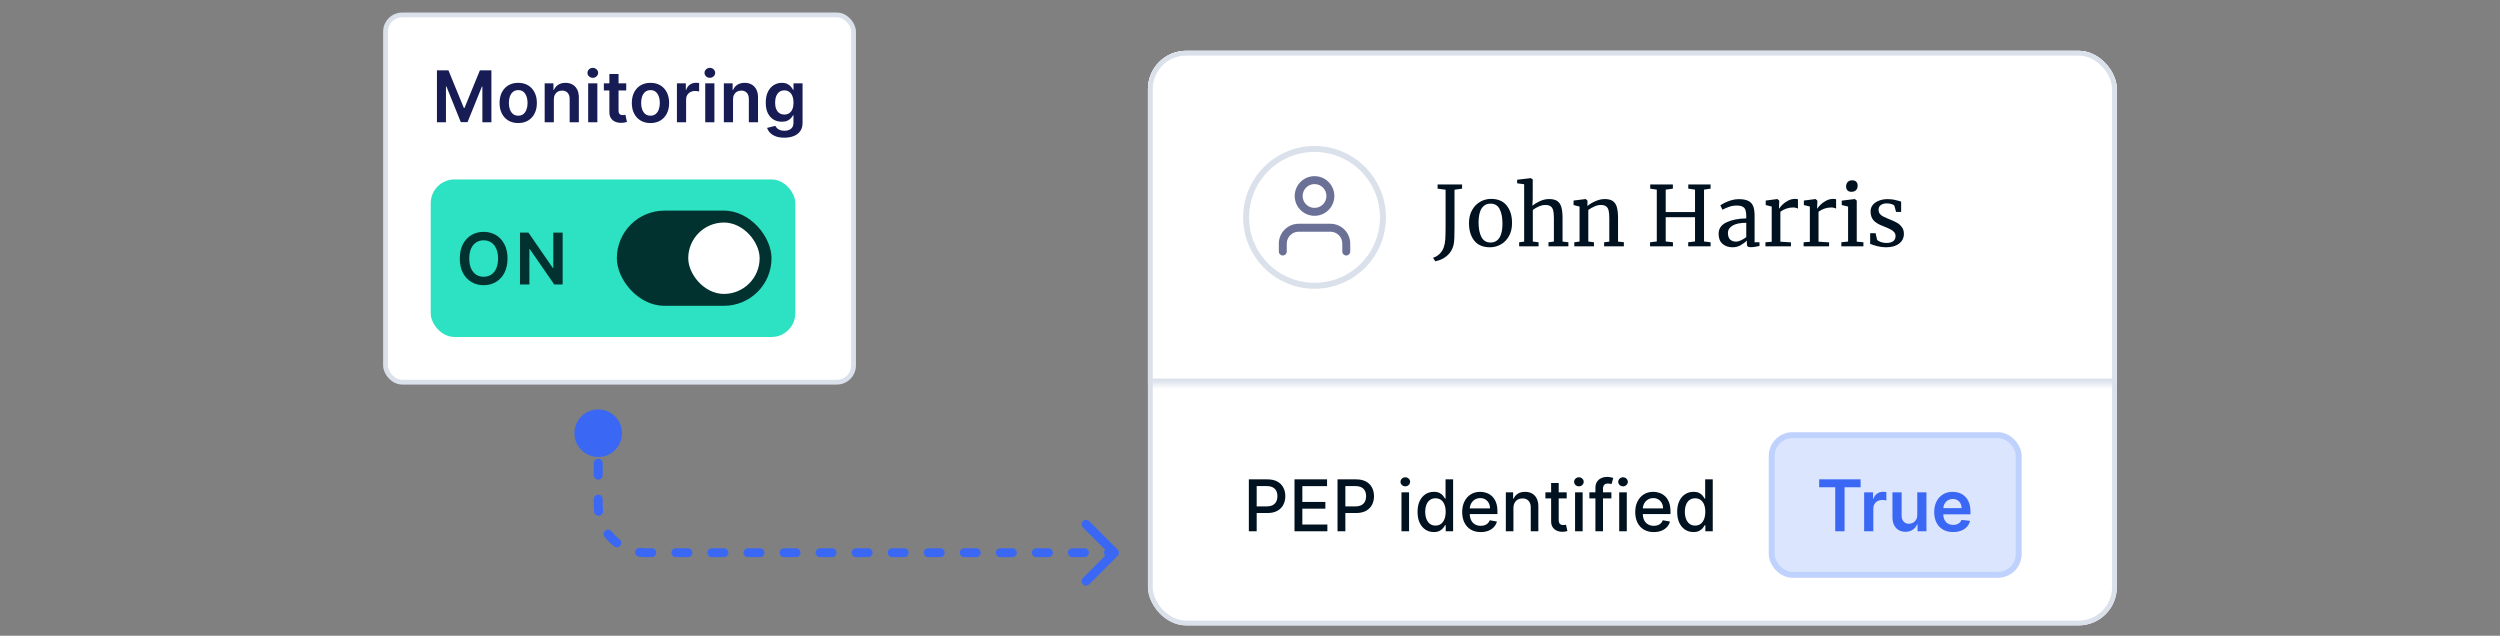 <svg width="523" height="133" viewBox="0 0 523 133" fill="none" xmlns="http://www.w3.org/2000/svg">
<rect x="0" y="0" width="523" height="133" fill="#808080" stroke="none"/>
<rect x="80.65" y="3.125" width="97.913" height="76.827" rx="3.5" fill="white"/>
<rect x="80.65" y="3.125" width="97.913" height="76.827" rx="3.5" stroke="#DAE1EB"/>
<path d="M91.408 14.72H93.816L97.041 22.591H97.168L100.393 14.72H102.801V25.582H100.913V18.12H100.812L97.81 25.55H96.399L93.397 18.104H93.296V25.582H91.408V14.72ZM108.412 25.741C107.616 25.741 106.927 25.566 106.344 25.216C105.76 24.866 105.308 24.376 104.986 23.747C104.668 23.118 104.508 22.382 104.508 21.541C104.508 20.699 104.668 19.962 104.986 19.329C105.308 18.696 105.76 18.205 106.344 17.855C106.927 17.505 107.616 17.329 108.412 17.329C109.208 17.329 109.897 17.505 110.48 17.855C111.064 18.205 111.515 18.696 111.833 19.329C112.155 19.962 112.315 20.699 112.315 21.541C112.315 22.382 112.155 23.118 111.833 23.747C111.515 24.376 111.064 24.866 110.48 25.216C109.897 25.566 109.208 25.741 108.412 25.741ZM108.423 24.203C108.854 24.203 109.215 24.085 109.505 23.848C109.794 23.607 110.01 23.285 110.152 22.883C110.297 22.479 110.369 22.03 110.369 21.535C110.369 21.037 110.297 20.586 110.152 20.183C110.01 19.776 109.794 19.453 109.505 19.212C109.215 18.972 108.854 18.852 108.423 18.852C107.981 18.852 107.613 18.972 107.319 19.212C107.029 19.453 106.812 19.776 106.667 20.183C106.526 20.586 106.455 21.037 106.455 21.535C106.455 22.03 106.526 22.479 106.667 22.883C106.812 23.285 107.029 23.607 107.319 23.848C107.613 24.085 107.981 24.203 108.423 24.203ZM115.865 20.809V25.582H113.945V17.436H115.78V18.82H115.876C116.063 18.364 116.362 18.001 116.772 17.733C117.186 17.464 117.696 17.329 118.305 17.329C118.867 17.329 119.357 17.45 119.774 17.69C120.195 17.931 120.52 18.279 120.75 18.735C120.983 19.191 121.098 19.744 121.094 20.395V25.582H119.174V20.692C119.174 20.148 119.033 19.721 118.75 19.414C118.471 19.106 118.084 18.952 117.589 18.952C117.253 18.952 116.954 19.027 116.692 19.175C116.434 19.32 116.231 19.53 116.082 19.806C115.937 20.082 115.865 20.416 115.865 20.809ZM123.046 25.582V17.436H124.966V25.582H123.046ZM124.011 16.279C123.707 16.279 123.446 16.179 123.226 15.977C123.007 15.772 122.898 15.526 122.898 15.24C122.898 14.95 123.007 14.704 123.226 14.503C123.446 14.298 123.707 14.195 124.011 14.195C124.319 14.195 124.581 14.298 124.796 14.503C125.016 14.704 125.125 14.95 125.125 15.24C125.125 15.526 125.016 15.772 124.796 15.977C124.581 16.179 124.319 16.279 124.011 16.279ZM131.008 17.436V18.921H126.325V17.436H131.008ZM127.481 15.484H129.401V23.132C129.401 23.39 129.44 23.588 129.518 23.726C129.599 23.86 129.705 23.952 129.836 24.002C129.967 24.051 130.112 24.076 130.271 24.076C130.391 24.076 130.501 24.067 130.6 24.049C130.702 24.032 130.78 24.016 130.833 24.002L131.157 25.503C131.054 25.538 130.907 25.577 130.717 25.619C130.529 25.662 130.299 25.686 130.027 25.693C129.546 25.708 129.113 25.635 128.728 25.476C128.342 25.313 128.036 25.062 127.81 24.723C127.587 24.383 127.478 23.959 127.481 23.45V15.484ZM136.08 25.741C135.284 25.741 134.595 25.566 134.011 25.216C133.428 24.866 132.975 24.376 132.654 23.747C132.335 23.118 132.176 22.382 132.176 21.541C132.176 20.699 132.335 19.962 132.654 19.329C132.975 18.696 133.428 18.205 134.011 17.855C134.595 17.505 135.284 17.329 136.08 17.329C136.875 17.329 137.565 17.505 138.148 17.855C138.732 18.205 139.183 18.696 139.501 19.329C139.823 19.962 139.983 20.699 139.983 21.541C139.983 22.382 139.823 23.118 139.501 23.747C139.183 24.376 138.732 24.866 138.148 25.216C137.565 25.566 136.875 25.741 136.08 25.741ZM136.09 24.203C136.522 24.203 136.883 24.085 137.172 23.848C137.462 23.607 137.678 23.285 137.819 22.883C137.964 22.479 138.037 22.03 138.037 21.535C138.037 21.037 137.964 20.586 137.819 20.183C137.678 19.776 137.462 19.453 137.172 19.212C136.883 18.972 136.522 18.852 136.09 18.852C135.649 18.852 135.281 18.972 134.987 19.212C134.697 19.453 134.48 19.776 134.335 20.183C134.194 20.586 134.123 21.037 134.123 21.535C134.123 22.03 134.194 22.479 134.335 22.883C134.48 23.285 134.697 23.607 134.987 23.848C135.281 24.085 135.649 24.203 136.09 24.203ZM141.613 25.582V17.436H143.475V18.793H143.559C143.708 18.323 143.962 17.961 144.323 17.706C144.687 17.448 145.103 17.319 145.569 17.319C145.676 17.319 145.794 17.324 145.925 17.335C146.059 17.342 146.171 17.354 146.259 17.372V19.138C146.178 19.11 146.049 19.085 145.872 19.064C145.699 19.039 145.531 19.027 145.368 19.027C145.018 19.027 144.703 19.103 144.424 19.255C144.148 19.403 143.931 19.61 143.772 19.875C143.612 20.14 143.533 20.446 143.533 20.793V25.582H141.613ZM147.534 25.582V17.436H149.454V25.582H147.534ZM148.5 16.279C148.196 16.279 147.934 16.179 147.715 15.977C147.496 15.772 147.386 15.526 147.386 15.24C147.386 14.95 147.496 14.704 147.715 14.503C147.934 14.298 148.196 14.195 148.5 14.195C148.807 14.195 149.069 14.298 149.285 14.503C149.504 14.704 149.614 14.95 149.614 15.24C149.614 15.526 149.504 15.772 149.285 15.977C149.069 16.179 148.807 16.279 148.5 16.279ZM153.349 20.809V25.582H151.429V17.436H153.264V18.82H153.359C153.547 18.364 153.845 18.001 154.256 17.733C154.669 17.464 155.18 17.329 155.788 17.329C156.351 17.329 156.84 17.45 157.257 17.69C157.678 17.931 158.003 18.279 158.233 18.735C158.467 19.191 158.582 19.744 158.578 20.395V25.582H156.658V20.692C156.658 20.148 156.517 19.721 156.234 19.414C155.955 19.106 155.567 18.952 155.072 18.952C154.736 18.952 154.438 19.027 154.176 19.175C153.918 19.32 153.715 19.53 153.566 19.806C153.421 20.082 153.349 20.416 153.349 20.809ZM164.073 28.807C163.383 28.807 162.791 28.713 162.296 28.526C161.801 28.342 161.403 28.094 161.103 27.783C160.802 27.472 160.593 27.127 160.477 26.749L162.206 26.33C162.284 26.489 162.397 26.646 162.545 26.802C162.694 26.961 162.893 27.092 163.145 27.194C163.399 27.3 163.719 27.354 164.104 27.354C164.649 27.354 165.1 27.221 165.457 26.956C165.814 26.694 165.993 26.263 165.993 25.662V24.118H165.897C165.798 24.316 165.653 24.52 165.462 24.728C165.275 24.937 165.026 25.112 164.714 25.253C164.407 25.395 164.02 25.465 163.553 25.465C162.927 25.465 162.36 25.319 161.85 25.025C161.345 24.728 160.942 24.286 160.641 23.699C160.344 23.109 160.196 22.37 160.196 21.482C160.196 20.588 160.344 19.833 160.641 19.218C160.942 18.599 161.347 18.13 161.856 17.812C162.365 17.49 162.932 17.329 163.558 17.329C164.036 17.329 164.428 17.411 164.736 17.573C165.047 17.733 165.294 17.925 165.478 18.152C165.662 18.374 165.802 18.585 165.897 18.783H166.003V17.436H167.897V25.715C167.897 26.411 167.73 26.988 167.398 27.444C167.066 27.9 166.611 28.241 166.035 28.467C165.459 28.694 164.805 28.807 164.073 28.807ZM164.089 23.959C164.495 23.959 164.842 23.86 165.128 23.662C165.414 23.464 165.632 23.18 165.78 22.808C165.929 22.437 166.003 21.991 166.003 21.472C166.003 20.959 165.929 20.51 165.78 20.125C165.635 19.739 165.42 19.44 165.133 19.228C164.851 19.013 164.502 18.905 164.089 18.905C163.661 18.905 163.304 19.016 163.017 19.239C162.731 19.462 162.515 19.767 162.37 20.156C162.225 20.542 162.153 20.98 162.153 21.472C162.153 21.97 162.225 22.407 162.37 22.782C162.519 23.153 162.736 23.443 163.023 23.651C163.312 23.857 163.668 23.959 164.089 23.959Z" fill="#171C54"/>
<rect x="90.107" y="37.539" width="76.273" height="32.957" rx="4.978" fill="#2DE1C3"/>
<path d="M106.172 54.085C106.172 55.255 105.952 56.257 105.514 57.092C105.079 57.923 104.485 58.559 103.732 59.001C102.982 59.443 102.132 59.664 101.181 59.664C100.23 59.664 99.378 59.443 98.624 59.001C97.875 58.556 97.281 57.917 96.842 57.087C96.407 56.252 96.19 55.252 96.19 54.085C96.19 52.914 96.407 51.914 96.842 51.083C97.281 50.248 97.875 49.61 98.624 49.168C99.378 48.726 100.23 48.505 101.181 48.505C102.132 48.505 102.982 48.726 103.732 49.168C104.485 49.61 105.079 50.248 105.514 51.083C105.952 51.914 106.172 52.914 106.172 54.085ZM104.193 54.085C104.193 53.261 104.064 52.566 103.806 52C103.552 51.431 103.198 51.002 102.745 50.712C102.293 50.418 101.771 50.271 101.181 50.271C100.59 50.271 100.069 50.418 99.616 50.712C99.164 51.002 98.808 51.431 98.55 52C98.296 52.566 98.168 53.261 98.168 54.085C98.168 54.908 98.296 55.605 98.55 56.174C98.808 56.74 99.164 57.17 99.616 57.463C100.069 57.753 100.59 57.898 101.181 57.898C101.771 57.898 102.293 57.753 102.745 57.463C103.198 57.17 103.552 56.74 103.806 56.174C104.064 55.605 104.193 54.908 104.193 54.085ZM117.705 48.654V59.516H115.954L110.836 52.117H110.746V59.516H108.779V48.654H110.539L115.652 56.058H115.748V48.654H117.705Z" fill="#01322F"/>
<rect x="129.043" y="44.062" width="32.359" height="19.913" rx="9.957" fill="#01322F"/>
<rect x="143.979" y="46.555" width="14.935" height="14.935" rx="7.468" fill="white"/>
<g clip-path="url(#clip0_5811_9746)">
<rect x="240.15" y="10.625" width="202.697" height="120.208" rx="8" fill="white"/>
<mask id="path-9-inside-1_5811_9746" fill="white">
<path d="M240.15 10.625H442.848V80.452H240.15V10.625Z"/>
</mask>
<path d="M240.15 10.625H442.848V80.452H240.15V10.625Z" fill="white"/>
<path d="M442.848 80.452V79.207H240.15V80.452V81.697H442.848V80.452Z" fill="#DAE1EB" mask="url(#path-9-inside-1_5811_9746)"/>
<g clip-path="url(#clip1_5811_9746)">
<circle cx="275" cy="45.474" r="14.313" fill="white" stroke="#DAE1EB" stroke-width="1.245"/>
<path fill-rule="evenodd" clip-rule="evenodd" d="M268.746 48.028C269.524 47.25 270.58 46.812 271.68 46.812H278.318C279.418 46.812 280.473 47.25 281.251 48.028C282.029 48.806 282.466 49.861 282.466 50.961V52.621C282.466 53.079 282.095 53.45 281.637 53.45C281.178 53.45 280.807 53.079 280.807 52.621V50.961C280.807 50.301 280.545 49.668 280.078 49.201C279.611 48.734 278.978 48.472 278.318 48.472H271.68C271.02 48.472 270.387 48.734 269.92 49.201C269.453 49.668 269.191 50.301 269.191 50.961V52.621C269.191 53.079 268.819 53.45 268.361 53.45C267.903 53.45 267.531 53.079 267.531 52.621V50.961C267.531 49.861 267.968 48.806 268.746 48.028Z" fill="#6B7097"/>
<path fill-rule="evenodd" clip-rule="evenodd" d="M275 38.511C273.625 38.511 272.511 39.626 272.511 41C272.511 42.375 273.625 43.489 275 43.489C276.375 43.489 277.489 42.375 277.489 41C277.489 39.626 276.375 38.511 275 38.511ZM270.852 41C270.852 38.709 272.709 36.852 275 36.852C277.291 36.852 279.149 38.709 279.149 41C279.149 43.291 277.291 45.149 275 45.149C272.709 45.149 270.852 43.291 270.852 41Z" fill="#6B7097"/>
</g>
<path d="M299.786 53.926C300.297 53.775 300.756 53.502 301.163 53.107C301.569 52.724 301.865 52.248 302.051 51.678C302.202 51.237 302.301 50.726 302.347 50.145C302.394 49.553 302.417 48.647 302.417 47.427V39.691L300.744 39.464V38.593H305.867V39.464L304.282 39.691V46.747V47.566C304.282 48.484 304.27 49.222 304.247 49.779C304.223 50.337 304.171 50.813 304.09 51.208C303.881 52.137 303.422 52.904 302.713 53.508C302.005 54.112 301.186 54.495 300.257 54.658L299.786 53.926ZM307.311 46.678C307.311 45.632 307.526 44.726 307.956 43.959C308.385 43.193 308.949 42.612 309.646 42.217C310.354 41.81 311.109 41.607 311.911 41.607C313.375 41.607 314.472 42.072 315.204 43.001C315.948 43.93 316.319 45.15 316.319 46.66C316.319 47.717 316.104 48.629 315.675 49.396C315.245 50.163 314.676 50.743 313.967 51.138C313.27 51.533 312.521 51.731 311.719 51.731C310.256 51.731 309.152 51.266 308.409 50.337C307.677 49.407 307.311 48.188 307.311 46.678ZM311.824 50.737C312.625 50.737 313.241 50.407 313.671 49.744C314.101 49.082 314.316 48.101 314.316 46.8C314.316 45.51 314.118 44.488 313.723 43.733C313.328 42.978 312.695 42.6 311.824 42.6C311.022 42.6 310.401 42.931 309.959 43.594C309.53 44.256 309.315 45.237 309.315 46.538C309.315 47.828 309.518 48.85 309.925 49.605C310.331 50.36 310.964 50.737 311.824 50.737ZM318.853 38.541L317.389 38.349V37.6L320.229 37.269H320.264L320.647 37.53V41.572L320.578 43.053C320.95 42.717 321.461 42.397 322.111 42.095C322.762 41.793 323.418 41.642 324.08 41.642C324.812 41.642 325.381 41.781 325.788 42.06C326.194 42.339 326.479 42.769 326.641 43.35C326.804 43.919 326.885 44.691 326.885 45.667V50.529L328.105 50.685V51.539H323.941V50.685L325.073 50.529V45.65C325.073 44.964 325.027 44.43 324.934 44.047C324.841 43.652 324.667 43.361 324.411 43.175C324.156 42.978 323.772 42.879 323.261 42.879C322.843 42.879 322.396 42.984 321.919 43.193C321.443 43.402 321.025 43.646 320.665 43.925V50.529L321.867 50.685V51.539H317.807V50.685L318.853 50.546V38.541ZM330.443 43.21L329.189 42.897V41.956L331.68 41.642H331.732L332.098 41.956V42.688L332.081 43.106C332.499 42.734 333.051 42.397 333.736 42.095C334.422 41.793 335.078 41.642 335.705 41.642C336.437 41.642 337 41.781 337.395 42.06C337.802 42.339 338.087 42.769 338.249 43.35C338.412 43.919 338.493 44.691 338.493 45.667V50.546L339.713 50.668V51.539H335.583V50.685L336.664 50.546V45.65C336.664 44.964 336.617 44.43 336.524 44.047C336.431 43.652 336.257 43.361 336.001 43.175C335.746 42.978 335.374 42.879 334.886 42.879C334.468 42.879 334.021 42.984 333.545 43.193C333.068 43.402 332.644 43.646 332.273 43.925V50.529L333.457 50.685V51.539H329.345V50.685L330.443 50.529V43.21ZM346.602 39.673L345.225 39.464V38.593H349.965V39.464L348.466 39.673V44.36H354.6V39.673L353.188 39.464V38.593H357.858V39.464L356.481 39.673V50.511L357.858 50.685V51.539H353.171V50.685L354.6 50.511V45.441H348.466V50.511L349.982 50.685V51.539H345.19V50.685L346.602 50.511V39.673ZM359.533 48.925C359.533 47.834 360.079 47.032 361.171 46.521C362.263 45.998 363.645 45.719 365.318 45.684V45.197C365.318 44.651 365.26 44.221 365.143 43.907C365.027 43.594 364.824 43.367 364.534 43.228C364.255 43.077 363.854 43.001 363.331 43.001C362.739 43.001 362.205 43.088 361.728 43.263C361.264 43.425 360.799 43.628 360.334 43.872L359.899 42.966C360.05 42.839 360.329 42.67 360.735 42.461C361.142 42.252 361.612 42.066 362.147 41.903C362.681 41.741 363.215 41.66 363.75 41.66C364.574 41.66 365.225 41.776 365.701 42.008C366.189 42.229 366.537 42.589 366.747 43.088C366.956 43.588 367.06 44.256 367.06 45.092V50.685H368.088V51.452C367.856 51.51 367.56 51.568 367.2 51.626C366.851 51.684 366.543 51.713 366.276 51.713C365.951 51.713 365.73 51.661 365.614 51.556C365.498 51.464 365.44 51.249 365.44 50.912V50.337C365.091 50.685 364.661 51.005 364.15 51.295C363.651 51.586 363.082 51.731 362.443 51.731C361.606 51.731 360.909 51.493 360.352 51.016C359.806 50.529 359.533 49.831 359.533 48.925ZM363.192 50.546C363.494 50.546 363.842 50.453 364.237 50.267C364.632 50.081 364.992 49.861 365.318 49.605V46.608C364.052 46.608 363.093 46.806 362.443 47.2C361.804 47.584 361.484 48.089 361.484 48.716C361.484 49.344 361.635 49.808 361.937 50.11C362.251 50.401 362.669 50.546 363.192 50.546ZM369.335 50.685L370.642 50.581V43.21L369.387 42.897V41.956L371.792 41.642H371.827L372.21 41.956V42.269L372.158 43.628H372.21C372.326 43.431 372.535 43.175 372.837 42.862C373.139 42.548 373.528 42.264 374.005 42.008C374.481 41.741 374.998 41.607 375.555 41.607C375.788 41.607 375.979 41.636 376.13 41.694V43.646C376.049 43.588 375.915 43.535 375.73 43.489C375.555 43.431 375.358 43.402 375.137 43.402C374.173 43.402 373.279 43.698 372.454 44.291V50.563L374.667 50.703V51.539H369.335V50.685ZM377.315 50.685L378.622 50.581V43.21L377.368 42.897V41.956L379.772 41.642H379.807L380.19 41.956V42.269L380.138 43.628H380.19C380.307 43.431 380.516 43.175 380.818 42.862C381.12 42.548 381.509 42.264 381.985 42.008C382.461 41.741 382.978 41.607 383.536 41.607C383.768 41.607 383.96 41.636 384.111 41.694V43.646C384.03 43.588 383.896 43.535 383.71 43.489C383.536 43.431 383.338 43.402 383.118 43.402C382.153 43.402 381.259 43.698 380.434 44.291V50.563L382.647 50.703V51.539H377.315V50.685ZM387.317 40.126C386.945 40.126 386.667 40.022 386.481 39.812C386.295 39.603 386.202 39.336 386.202 39.011C386.202 38.639 386.312 38.331 386.533 38.087C386.765 37.843 387.079 37.722 387.474 37.722C387.869 37.722 388.159 37.826 388.345 38.035C388.531 38.244 388.624 38.511 388.624 38.837C388.624 39.232 388.508 39.545 388.275 39.778C388.055 40.01 387.741 40.126 387.334 40.126H387.317ZM386.62 43.21L385.296 42.897V41.973L387.997 41.642H388.031L388.432 41.956V50.546L389.826 50.685V51.539H385.209V50.685L386.62 50.529V43.21ZM392.684 50.145C392.8 50.319 393.044 50.476 393.416 50.616C393.799 50.755 394.2 50.825 394.618 50.825C395.28 50.825 395.768 50.697 396.082 50.441C396.395 50.186 396.552 49.831 396.552 49.378C396.552 49.065 396.453 48.792 396.256 48.559C396.058 48.327 395.78 48.124 395.419 47.95C395.071 47.764 394.566 47.543 393.904 47.288C393.009 46.951 392.353 46.55 391.935 46.085C391.528 45.609 391.325 44.987 391.325 44.221C391.325 43.71 391.476 43.263 391.778 42.879C392.091 42.496 392.515 42.2 393.05 41.99C393.596 41.77 394.2 41.66 394.862 41.66C395.396 41.66 395.861 41.7 396.256 41.781C396.662 41.863 396.988 41.944 397.232 42.025C397.476 42.107 397.638 42.159 397.719 42.182V44.343H396.657L396.308 43.053C396.238 42.914 396.053 42.798 395.751 42.705C395.449 42.6 395.112 42.548 394.74 42.548C394.217 42.548 393.793 42.664 393.468 42.897C393.154 43.129 392.997 43.443 392.997 43.837C392.997 44.186 393.079 44.476 393.241 44.709C393.416 44.929 393.631 45.109 393.886 45.249C394.142 45.388 394.49 45.551 394.932 45.737L395.28 45.876C395.931 46.132 396.459 46.376 396.866 46.608C397.272 46.84 397.609 47.148 397.876 47.532C398.155 47.903 398.294 48.362 398.294 48.908C398.294 49.768 397.958 50.453 397.284 50.964C396.622 51.475 395.71 51.731 394.548 51.731C393.979 51.731 393.381 51.655 392.754 51.504C392.138 51.342 391.633 51.179 391.238 51.016V48.786H392.37L392.684 50.145Z" fill="#00111F"/>
<path d="M261.258 111.145V100.283H265.129C265.975 100.283 266.675 100.436 267.23 100.744C267.785 101.052 268.2 101.472 268.476 102.006C268.752 102.537 268.89 103.134 268.89 103.799C268.89 104.467 268.75 105.068 268.471 105.602C268.195 106.133 267.778 106.553 267.219 106.864C266.664 107.172 265.966 107.326 265.124 107.326H262.462V105.936H264.976C265.51 105.936 265.943 105.844 266.275 105.661C266.607 105.473 266.851 105.219 267.007 104.897C267.163 104.575 267.24 104.209 267.24 103.799C267.24 103.389 267.163 103.025 267.007 102.706C266.851 102.388 266.606 102.139 266.27 101.959C265.937 101.778 265.499 101.688 264.954 101.688H262.897V111.145H261.258ZM270.811 111.145V100.283H277.621V101.693H272.45V105.003H277.266V106.408H272.45V109.734H277.685V111.145H270.811ZM279.81 111.145V100.283H283.682C284.527 100.283 285.227 100.436 285.782 100.744C286.337 101.052 286.753 101.472 287.028 102.006C287.304 102.537 287.442 103.134 287.442 103.799C287.442 104.467 287.302 105.068 287.023 105.602C286.747 106.133 286.33 106.553 285.771 106.864C285.216 107.172 284.518 107.326 283.676 107.326H281.014V105.936H283.528C284.062 105.936 284.495 105.844 284.827 105.661C285.16 105.473 285.404 105.219 285.559 104.897C285.715 104.575 285.793 104.209 285.793 103.799C285.793 103.389 285.715 103.025 285.559 102.706C285.404 102.388 285.158 102.139 284.822 101.959C284.49 101.778 284.051 101.688 283.507 101.688H281.449V111.145H279.81ZM293.189 111.145V102.998H294.774V111.145H293.189ZM293.989 101.741C293.714 101.741 293.477 101.649 293.279 101.465C293.084 101.278 292.987 101.055 292.987 100.797C292.987 100.535 293.084 100.313 293.279 100.129C293.477 99.941 293.714 99.848 293.989 99.848C294.265 99.848 294.5 99.941 294.695 100.129C294.893 100.313 294.992 100.535 294.992 100.797C294.992 101.055 294.893 101.278 294.695 101.465C294.5 101.649 294.265 101.741 293.989 101.741ZM299.957 111.304C299.3 111.304 298.713 111.136 298.197 110.8C297.684 110.46 297.281 109.978 296.987 109.352C296.697 108.723 296.552 107.968 296.552 107.087C296.552 106.207 296.699 105.454 296.993 104.828C297.29 104.202 297.696 103.723 298.212 103.391C298.729 103.058 299.314 102.892 299.968 102.892C300.474 102.892 300.88 102.977 301.188 103.147C301.499 103.313 301.739 103.507 301.909 103.73C302.082 103.953 302.217 104.149 302.312 104.319H302.408V100.283H303.993V111.145H302.445V109.877H302.312C302.217 110.05 302.079 110.248 301.898 110.471C301.722 110.694 301.478 110.888 301.167 111.054C300.855 111.221 300.452 111.304 299.957 111.304ZM300.307 109.951C300.763 109.951 301.149 109.831 301.464 109.591C301.782 109.347 302.022 109.009 302.185 108.578C302.351 108.146 302.434 107.644 302.434 107.071C302.434 106.506 302.353 106.011 302.19 105.586C302.028 105.162 301.789 104.831 301.474 104.594C301.159 104.358 300.771 104.239 300.307 104.239C299.83 104.239 299.432 104.363 299.114 104.61C298.796 104.858 298.555 105.196 298.393 105.623C298.234 106.051 298.154 106.534 298.154 107.071C298.154 107.616 298.235 108.106 298.398 108.54C298.561 108.975 298.801 109.32 299.119 109.575C299.441 109.826 299.837 109.951 300.307 109.951ZM309.768 111.309C308.965 111.309 308.274 111.137 307.694 110.794C307.118 110.448 306.672 109.962 306.358 109.336C306.046 108.707 305.891 107.969 305.891 107.124C305.891 106.29 306.046 105.554 306.358 104.918C306.672 104.282 307.111 103.785 307.673 103.428C308.239 103.071 308.9 102.892 309.656 102.892C310.116 102.892 310.562 102.968 310.993 103.12C311.424 103.272 311.811 103.511 312.154 103.836C312.497 104.161 312.768 104.584 312.966 105.104C313.164 105.62 313.263 106.247 313.263 106.986V107.549H306.787V106.361H311.709C311.709 105.943 311.624 105.574 311.454 105.252C311.285 104.927 311.046 104.671 310.738 104.483C310.434 104.296 310.077 104.202 309.667 104.202C309.222 104.202 308.833 104.312 308.5 104.531C308.171 104.747 307.917 105.029 307.736 105.379C307.56 105.726 307.471 106.103 307.471 106.509V107.437C307.471 107.982 307.567 108.445 307.758 108.827C307.952 109.209 308.223 109.5 308.569 109.702C308.916 109.9 309.321 109.999 309.784 109.999C310.084 109.999 310.358 109.957 310.606 109.872C310.853 109.783 311.067 109.652 311.248 109.479C311.428 109.306 311.566 109.092 311.661 108.837L313.162 109.108C313.042 109.55 312.826 109.937 312.515 110.269C312.207 110.598 311.82 110.855 311.354 111.038C310.89 111.219 310.362 111.309 309.768 111.309ZM316.608 106.308V111.145H315.022V102.998H316.545V104.324H316.645C316.833 103.893 317.126 103.546 317.526 103.284C317.929 103.023 318.436 102.892 319.048 102.892C319.603 102.892 320.089 103.009 320.506 103.242C320.924 103.472 321.247 103.815 321.477 104.271C321.707 104.727 321.822 105.291 321.822 105.963V111.145H320.236V106.154C320.236 105.563 320.082 105.102 319.774 104.77C319.467 104.434 319.044 104.266 318.507 104.266C318.139 104.266 317.812 104.345 317.526 104.504C317.243 104.663 317.018 104.897 316.852 105.204C316.69 105.508 316.608 105.876 316.608 106.308ZM327.751 102.998V104.271H323.301V102.998H327.751ZM324.495 101.046H326.081V108.753C326.081 109.06 326.127 109.292 326.218 109.447C326.31 109.599 326.429 109.704 326.574 109.76C326.722 109.813 326.883 109.84 327.056 109.84C327.184 109.84 327.295 109.831 327.391 109.813C327.486 109.796 327.56 109.781 327.613 109.771L327.9 111.081C327.808 111.116 327.677 111.152 327.507 111.187C327.338 111.226 327.125 111.247 326.871 111.251C326.454 111.258 326.065 111.183 325.704 111.028C325.343 110.872 325.052 110.632 324.829 110.307C324.606 109.981 324.495 109.573 324.495 109.081V101.046ZM329.505 111.145V102.998H331.091V111.145H329.505ZM330.306 101.741C330.03 101.741 329.794 101.649 329.596 101.465C329.401 101.278 329.304 101.055 329.304 100.797C329.304 100.535 329.401 100.313 329.596 100.129C329.794 99.941 330.03 99.848 330.306 99.848C330.582 99.848 330.817 99.941 331.012 100.129C331.21 100.313 331.309 100.535 331.309 100.797C331.309 101.055 331.21 101.278 331.012 101.465C330.817 101.649 330.582 101.741 330.306 101.741ZM337.102 102.998V104.271H332.498V102.998H337.102ZM333.76 111.145V102.054C333.76 101.545 333.872 101.122 334.094 100.786C334.317 100.447 334.612 100.194 334.98 100.028C335.348 99.858 335.747 99.773 336.179 99.773C336.497 99.773 336.769 99.8 336.996 99.853C337.222 99.903 337.39 99.948 337.499 99.991L337.128 101.274C337.054 101.253 336.958 101.228 336.842 101.2C336.725 101.168 336.584 101.152 336.417 101.152C336.032 101.152 335.756 101.248 335.59 101.439C335.427 101.63 335.346 101.906 335.346 102.266V111.145H333.76ZM338.738 111.145V102.998H340.324V111.145H338.738ZM339.539 101.741C339.263 101.741 339.026 101.649 338.828 101.465C338.633 101.278 338.536 101.055 338.536 100.797C338.536 100.535 338.633 100.313 338.828 100.129C339.026 99.941 339.263 99.848 339.539 99.848C339.814 99.848 340.05 99.941 340.244 100.129C340.442 100.313 340.541 100.535 340.541 100.797C340.541 101.055 340.442 101.278 340.244 101.465C340.05 101.649 339.814 101.741 339.539 101.741ZM345.968 111.309C345.165 111.309 344.474 111.137 343.894 110.794C343.318 110.448 342.872 109.962 342.558 109.336C342.247 108.707 342.091 107.969 342.091 107.124C342.091 106.29 342.247 105.554 342.558 104.918C342.872 104.282 343.311 103.785 343.873 103.428C344.439 103.071 345.1 102.892 345.857 102.892C346.316 102.892 346.762 102.968 347.193 103.12C347.625 103.272 348.012 103.511 348.355 103.836C348.698 104.161 348.968 104.584 349.166 105.104C349.364 105.62 349.463 106.247 349.463 106.986V107.549H342.987V106.361H347.909C347.909 105.943 347.824 105.574 347.655 105.252C347.485 104.927 347.246 104.671 346.939 104.483C346.634 104.296 346.277 104.202 345.867 104.202C345.422 104.202 345.033 104.312 344.7 104.531C344.372 104.747 344.117 105.029 343.937 105.379C343.76 105.726 343.672 106.103 343.672 106.509V107.437C343.672 107.982 343.767 108.445 343.958 108.827C344.152 109.209 344.423 109.5 344.769 109.702C345.116 109.9 345.521 109.999 345.984 109.999C346.284 109.999 346.558 109.957 346.806 109.872C347.053 109.783 347.267 109.652 347.448 109.479C347.628 109.306 347.766 109.092 347.861 108.837L349.362 109.108C349.242 109.55 349.026 109.937 348.715 110.269C348.408 110.598 348.021 110.855 347.554 111.038C347.091 111.219 346.562 111.309 345.968 111.309ZM354.272 111.304C353.615 111.304 353.028 111.136 352.511 110.8C351.999 110.46 351.596 109.978 351.302 109.352C351.012 108.723 350.867 107.968 350.867 107.087C350.867 106.207 351.014 105.454 351.307 104.828C351.604 104.202 352.011 103.723 352.527 103.391C353.044 103.058 353.629 102.892 354.283 102.892C354.788 102.892 355.195 102.977 355.503 103.147C355.814 103.313 356.054 103.507 356.224 103.73C356.397 103.953 356.532 104.149 356.627 104.319H356.723V100.283H358.308V111.145H356.76V109.877H356.627C356.532 110.05 356.394 110.248 356.213 110.471C356.037 110.694 355.793 110.888 355.481 111.054C355.17 111.221 354.767 111.304 354.272 111.304ZM354.622 109.951C355.078 109.951 355.464 109.831 355.778 109.591C356.097 109.347 356.337 109.009 356.5 108.578C356.666 108.146 356.749 107.644 356.749 107.071C356.749 106.506 356.668 106.011 356.505 105.586C356.342 105.162 356.104 104.831 355.789 104.594C355.474 104.358 355.085 104.239 354.622 104.239C354.145 104.239 353.747 104.363 353.429 104.61C353.111 104.858 352.87 105.196 352.708 105.623C352.549 106.051 352.469 106.534 352.469 107.071C352.469 107.616 352.55 108.106 352.713 108.54C352.876 108.975 353.116 109.32 353.434 109.575C353.756 109.826 354.152 109.951 354.622 109.951Z" fill="#00111F"/>
<rect x="370.644" y="91.032" width="51.669" height="29.223" rx="4.356" fill="#DBE5FE"/>
<rect x="370.644" y="91.032" width="51.669" height="29.223" rx="4.356" stroke="#BFD2FE" stroke-width="1.245"/>
<path d="M380.573 101.932V100.283H389.239V101.932H385.882V111.145H383.93V101.932H380.573ZM389.979 111.145V102.998H391.84V104.356H391.925C392.074 103.886 392.328 103.523 392.689 103.269C393.053 103.01 393.468 102.881 393.935 102.881C394.041 102.881 394.16 102.887 394.29 102.897C394.425 102.904 394.536 102.917 394.625 102.934V104.701C394.543 104.672 394.414 104.648 394.237 104.626C394.064 104.602 393.896 104.589 393.734 104.589C393.384 104.589 393.069 104.665 392.79 104.817C392.514 104.966 392.296 105.173 392.137 105.438C391.978 105.703 391.899 106.009 391.899 106.355V111.145H389.979ZM401.092 107.718V102.998H403.012V111.145H401.151V109.697H401.066C400.882 110.153 400.58 110.526 400.159 110.816C399.742 111.106 399.227 111.251 398.616 111.251C398.082 111.251 397.61 111.132 397.2 110.895C396.793 110.655 396.475 110.307 396.245 109.85C396.015 109.391 395.9 108.836 395.9 108.185V102.998H397.82V107.888C397.82 108.404 397.961 108.814 398.244 109.119C398.527 109.423 398.898 109.575 399.358 109.575C399.641 109.575 399.915 109.506 400.18 109.368C400.445 109.23 400.663 109.025 400.833 108.753C401.006 108.477 401.092 108.132 401.092 107.718ZM408.593 111.304C407.776 111.304 407.071 111.134 406.477 110.794C405.887 110.452 405.432 109.967 405.114 109.341C404.796 108.712 404.637 107.971 404.637 107.119C404.637 106.281 404.796 105.546 405.114 104.913C405.436 104.276 405.885 103.781 406.461 103.428C407.037 103.071 407.714 102.892 408.492 102.892C408.994 102.892 409.468 102.973 409.914 103.136C410.363 103.295 410.759 103.543 411.102 103.879C411.448 104.214 411.721 104.642 411.919 105.162C412.117 105.678 412.216 106.293 412.216 107.008V107.596H405.538V106.302H410.375C410.372 105.935 410.292 105.607 410.137 105.321C409.981 105.031 409.763 104.803 409.484 104.637C409.208 104.471 408.887 104.388 408.519 104.388C408.126 104.388 407.782 104.483 407.485 104.674C407.188 104.861 406.956 105.109 406.79 105.417C406.627 105.721 406.544 106.055 406.541 106.419V107.549C406.541 108.022 406.627 108.429 406.8 108.768C406.974 109.104 407.216 109.362 407.527 109.543C407.838 109.72 408.202 109.808 408.62 109.808C408.899 109.808 409.152 109.769 409.378 109.691C409.604 109.61 409.801 109.492 409.967 109.336C410.133 109.18 410.258 108.988 410.343 108.758L412.136 108.959C412.023 109.433 411.807 109.847 411.489 110.2C411.174 110.551 410.771 110.823 410.28 111.017C409.788 111.208 409.226 111.304 408.593 111.304Z" fill="#3B67F5"/>
</g>
<rect x="240.65" y="11.125" width="201.697" height="119.208" rx="7.5" stroke="#DAE1EB"/>
<path d="M233.81 116.285C234.175 115.921 234.175 115.329 233.81 114.965L227.87 109.025C227.505 108.66 226.914 108.66 226.55 109.025C226.185 109.389 226.185 109.98 226.55 110.345L231.83 115.625L226.55 120.905C226.185 121.27 226.185 121.861 226.55 122.225C226.914 122.59 227.505 122.59 227.87 122.225L233.81 116.285ZM135.107 115.625V116.558V115.625ZM125.15 105.668L126.084 105.668L125.15 105.668ZM125.15 95.603C127.9 95.603 130.129 93.374 130.129 90.625C130.129 87.876 127.9 85.647 125.15 85.647C122.401 85.647 120.172 87.876 120.172 90.625C120.172 93.374 122.401 95.603 125.15 95.603ZM231.893 114.692C231.378 114.692 230.96 115.109 230.96 115.625C230.96 116.141 231.378 116.558 231.893 116.558V115.625V114.692ZM226.866 116.558C227.381 116.558 227.799 116.141 227.799 115.625C227.799 115.109 227.381 114.692 226.866 114.692V115.625V116.558ZM224.352 114.692C223.836 114.692 223.418 115.109 223.418 115.625C223.418 116.141 223.836 116.558 224.352 116.558V115.625V114.692ZM219.324 116.558C219.839 116.558 220.257 116.141 220.257 115.625C220.257 115.109 219.839 114.692 219.324 114.692V115.625V116.558ZM216.81 114.692C216.294 114.692 215.876 115.109 215.876 115.625C215.876 116.141 216.294 116.558 216.81 116.558V115.625V114.692ZM211.782 116.558C212.298 116.558 212.715 116.141 212.715 115.625C212.715 115.109 212.298 114.692 211.782 114.692V115.625V116.558ZM209.268 114.692C208.753 114.692 208.335 115.109 208.335 115.625C208.335 116.141 208.753 116.558 209.268 116.558V115.625V114.692ZM204.24 116.558C204.756 116.558 205.174 116.141 205.174 115.625C205.174 115.109 204.756 114.692 204.24 114.692V115.625V116.558ZM201.726 114.692C201.211 114.692 200.793 115.109 200.793 115.625C200.793 116.141 201.211 116.558 201.726 116.558V115.625V114.692ZM196.698 116.558C197.214 116.558 197.632 116.141 197.632 115.625C197.632 115.109 197.214 114.692 196.698 114.692V115.625V116.558ZM194.185 114.692C193.669 114.692 193.251 115.109 193.251 115.625C193.251 116.141 193.669 116.558 194.185 116.558V115.625V114.692ZM189.157 116.558C189.672 116.558 190.09 116.141 190.09 115.625C190.09 115.109 189.672 114.692 189.157 114.692V115.625V116.558ZM186.643 114.692C186.127 114.692 185.709 115.109 185.709 115.625C185.709 116.141 186.127 116.558 186.643 116.558V115.625V114.692ZM181.615 116.558C182.13 116.558 182.548 116.141 182.548 115.625C182.548 115.109 182.13 114.692 181.615 114.692V115.625V116.558ZM179.101 114.692C178.585 114.692 178.168 115.109 178.168 115.625C178.168 116.141 178.585 116.558 179.101 116.558V115.625V114.692ZM174.073 116.558C174.589 116.558 175.007 116.141 175.007 115.625C175.007 115.109 174.589 114.692 174.073 114.692V115.625V116.558ZM171.559 114.692C171.044 114.692 170.626 115.109 170.626 115.625C170.626 116.141 171.044 116.558 171.559 116.558V115.625V114.692ZM166.531 116.558C167.047 116.558 167.465 116.141 167.465 115.625C167.465 115.109 167.047 114.692 166.531 114.692V115.625V116.558ZM164.017 114.692C163.502 114.692 163.084 115.109 163.084 115.625C163.084 116.141 163.502 116.558 164.017 116.558V115.625V114.692ZM158.99 116.558C159.505 116.558 159.923 116.141 159.923 115.625C159.923 115.109 159.505 114.692 158.99 114.692V115.625V116.558ZM156.476 114.692C155.96 114.692 155.542 115.109 155.542 115.625C155.542 116.141 155.96 116.558 156.476 116.558V115.625V114.692ZM151.448 116.558C151.963 116.558 152.381 116.141 152.381 115.625C152.381 115.109 151.963 114.692 151.448 114.692V115.625V116.558ZM148.934 114.692C148.418 114.692 148 115.109 148 115.625C148 116.141 148.418 116.558 148.934 116.558V115.625V114.692ZM143.906 116.558C144.422 116.558 144.839 116.141 144.839 115.625C144.839 115.109 144.422 114.692 143.906 114.692V115.625V116.558ZM141.392 114.692C140.877 114.692 140.459 115.109 140.459 115.625C140.459 116.141 140.877 116.558 141.392 116.558V115.625V114.692ZM136.364 116.558C136.88 116.558 137.298 116.141 137.298 115.625C137.298 115.109 136.88 114.692 136.364 114.692V115.625V116.558ZM133.928 114.615C133.416 114.549 132.948 114.909 132.881 115.42C132.815 115.931 133.175 116.4 133.686 116.466L133.807 115.541L133.928 114.615ZM128.477 114.308C128.886 114.622 129.472 114.545 129.786 114.137C130.1 113.728 130.023 113.142 129.615 112.828L129.046 113.568L128.477 114.308ZM127.948 111.161C127.634 110.752 127.048 110.676 126.639 110.99C126.23 111.304 126.153 111.89 126.467 112.299L127.208 111.73L127.948 111.161ZM124.309 107.089C124.376 107.601 124.844 107.961 125.355 107.894C125.867 107.828 126.227 107.359 126.16 106.848L125.235 106.969L124.309 107.089ZM126.084 104.415C126.084 103.899 125.666 103.481 125.15 103.481C124.635 103.481 124.217 103.899 124.217 104.415L125.15 104.415L126.084 104.415ZM124.217 99.4C124.217 99.916 124.635 100.334 125.15 100.334C125.666 100.334 126.084 99.916 126.084 99.4L125.15 99.4L124.217 99.4ZM126.084 96.893C126.084 96.377 125.666 95.96 125.15 95.96C124.635 95.96 124.217 96.377 124.217 96.893L125.15 96.893L126.084 96.893ZM124.217 91.879C124.217 92.394 124.635 92.812 125.15 92.812C125.666 92.812 126.084 92.394 126.084 91.879L125.15 91.879L124.217 91.879ZM233.15 115.625V114.692L231.893 114.692V115.625V116.558L233.15 116.558V115.625ZM226.866 115.625V114.692L224.352 114.692V115.625V116.558L226.866 116.558V115.625ZM219.324 115.625V114.692L216.81 114.692V115.625V116.558L219.324 116.558V115.625ZM211.782 115.625V114.692L209.268 114.692V115.625V116.558L211.782 116.558V115.625ZM204.24 115.625V114.692L201.726 114.692V115.625V116.558L204.24 116.558V115.625ZM196.698 115.625V114.692L194.185 114.692V115.625V116.558L196.698 116.558V115.625ZM189.157 115.625V114.692L186.643 114.692V115.625V116.558L189.157 116.558V115.625ZM181.615 115.625V114.692L179.101 114.692V115.625V116.558L181.615 116.558V115.625ZM174.073 115.625V114.692L171.559 114.692V115.625V116.558L174.073 116.558V115.625ZM166.531 115.625V114.692L164.017 114.692V115.625V116.558L166.531 116.558V115.625ZM158.99 115.625V114.692L156.476 114.692V115.625V116.558L158.99 116.558V115.625ZM151.448 115.625V114.692L148.934 114.692V115.625V116.558L151.448 116.558V115.625ZM143.906 115.625V114.692L141.392 114.692V115.625V116.558L143.906 116.558V115.625ZM136.364 115.625V114.692L135.107 114.692V115.625V116.558L136.364 116.558V115.625ZM135.107 115.625V114.692C134.707 114.692 134.313 114.666 133.928 114.615L133.807 115.541L133.686 116.466C134.152 116.527 134.626 116.558 135.107 116.558V115.625ZM129.046 113.568L129.615 112.828C128.989 112.347 128.428 111.786 127.948 111.161L127.208 111.73L126.467 112.299C127.047 113.053 127.723 113.729 128.477 114.308L129.046 113.568ZM125.235 106.969L126.16 106.848C126.11 106.462 126.084 106.069 126.084 105.668L125.15 105.668L124.217 105.668C124.217 106.15 124.248 106.624 124.309 107.089L125.235 106.969ZM125.15 105.668L126.084 105.668L126.084 104.415L125.15 104.415L124.217 104.415L124.217 105.668L125.15 105.668ZM125.15 99.4L126.084 99.4L126.084 96.893L125.15 96.893L124.217 96.893L124.217 99.4L125.15 99.4ZM125.15 91.879L126.084 91.879L126.084 90.625L125.15 90.625L124.217 90.625L124.217 91.879L125.15 91.879Z" fill="#3B67F5"/>
<defs>
<clipPath id="clip0_5811_9746">
<rect x="240.15" y="10.625" width="202.697" height="120.208" rx="8" fill="white"/>
</clipPath>
<clipPath id="clip1_5811_9746">
<rect width="29.87" height="29.87" fill="white" transform="translate(260.064 30.539)"/>
</clipPath>
</defs>
</svg>
